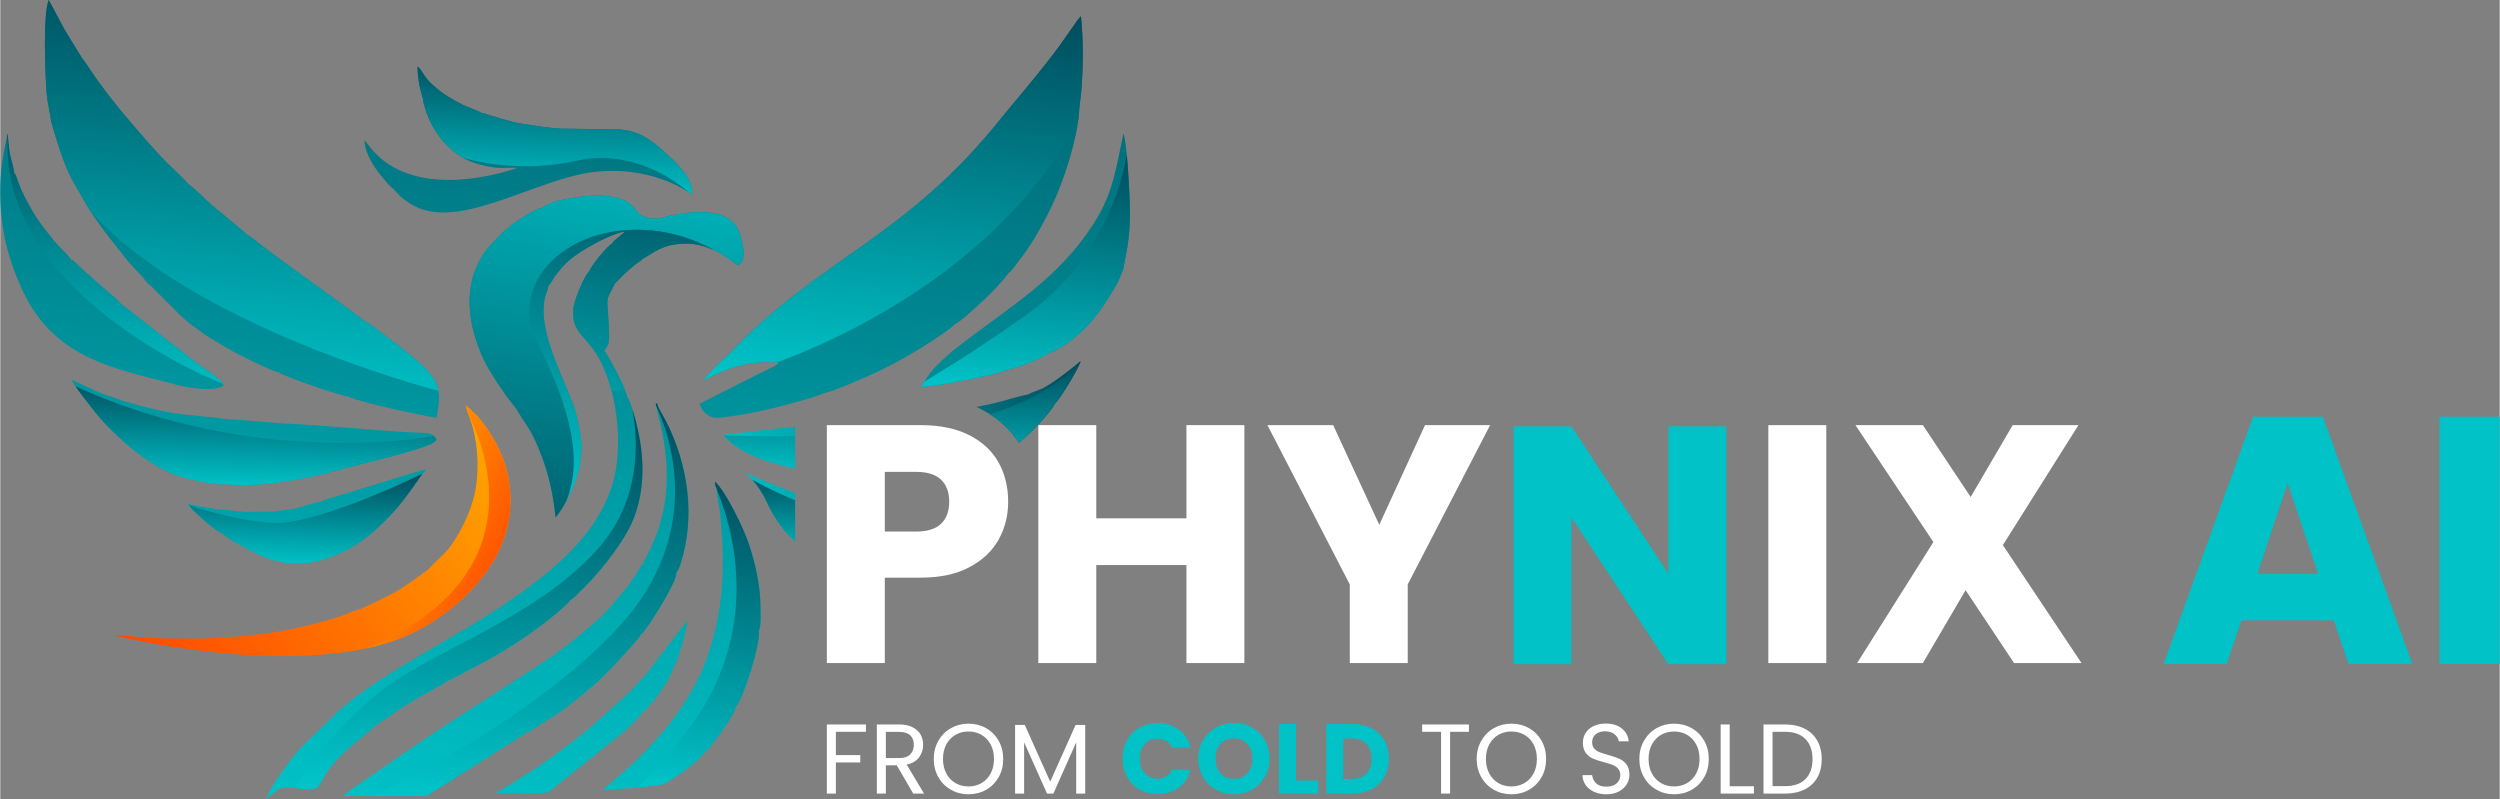 <?xml version="1.0" encoding="UTF-8"?>
<!DOCTYPE svg PUBLIC "-//W3C//DTD SVG 1.1//EN" "http://www.w3.org/Graphics/SVG/1.1/DTD/svg11.dtd">
<!-- Creator: CorelDRAW -->
<svg xmlns="http://www.w3.org/2000/svg" xml:space="preserve" width="6.611in" height="2.113in" version="1.1" style="shape-rendering:geometricPrecision; text-rendering:geometricPrecision; image-rendering:optimizeQuality; fill-rule:evenodd; clip-rule:evenodd"
viewBox="0 0 5142.82 1644.13"
 xmlns:xlink="http://www.w3.org/1999/xlink"
 xmlns:xodm="http://www.corel.com/coreldraw/odm/2003">
 <rect x="0" y="0" width="5142.82" height="1644.13" fill="#808080" stroke="none"/>
 <defs>
  <style type="text/css">
   <![CDATA[
    .fil20 {fill:none}
    .fil16 {fill:#00C2C7;fill-rule:nonzero}
    .fil15 {fill:white;fill-rule:nonzero}
    .fil10 {fill:url(#id1)}
    .fil7 {fill:url(#id2)}
    .fil6 {fill:url(#id3)}
    .fil12 {fill:url(#id4)}
    .fil1 {fill:url(#id5)}
    .fil19 {fill:url(#id6)}
    .fil18 {fill:url(#id7)}
    .fil13 {fill:url(#id8)}
    .fil11 {fill:url(#id9)}
    .fil8 {fill:url(#id10)}
    .fil17 {fill:url(#id11)}
    .fil9 {fill:url(#id12)}
    .fil14 {fill:url(#id13)}
    .fil4 {fill:url(#id14)}
    .fil2 {fill:url(#id15)}
    .fil0 {fill:url(#id16)}
    .fil5 {fill:url(#id17)}
    .fil3 {fill:url(#id18)}
   ]]>
  </style>
    <clipPath id="id0">
     <path d="M2104.14 903.26c9.22,-4 61.79,-60.11 65.95,-72.85 8.18,-5.21 48.11,-70.96 53.29,-87.24 -6,2.71 -2.19,0.9 -6.47,4.51 -17.39,14.67 -53.98,42.62 -72.35,51.33 -9.04,4.28 -22.75,8.46 -30.59,12.78 -20.44,3.75 -48.03,13.02 -70.44,18.22 -11.28,2.61 -23.18,4.99 -35.19,7.16 2.42,1.1 4.83,2.25 7.22,3.45 33.1,16.55 60.82,40.05 80.72,70.86 3.7,-3.22 6.59,-6.12 7.88,-8.22zm-468.74 -24.82c-20.88,1.92 -41.62,3.83 -62.56,6.05 -24.46,2.59 -57.38,8.52 -80.32,9.18l-4.44 1.61c27.65,34.12 84.67,55.76 147.32,68.9l0 -85.73zm0 135.82c-25.71,-8.99 -48.09,-18.01 -74.48,-29.15 -7.91,-3.34 -23.31,-11.02 -30.45,-12.96 17.87,10.34 37.23,40.67 46.04,59.94 16.28,35.59 36.34,62.47 58.89,81.81l0 -99.64z"/>
    </clipPath>
  <linearGradient id="id1" gradientUnits="userSpaceOnUse" x1="1135.49" y1="1442.45" x2="1368.72" y2="241.36">
   <stop offset="0" style="stop-opacity:1; stop-color:#003B4D"/>
   <stop offset="1" style="stop-opacity:1; stop-color:#00C2C7"/>
  </linearGradient>
  <linearGradient id="id2" gradientUnits="userSpaceOnUse" xlink:href="#id1" x1="1532.75" y1="889.71" x2="1365.58" y2="1613.17">
  </linearGradient>
  <linearGradient id="id3" gradientUnits="userSpaceOnUse" xlink:href="#id1" x1="2159.51" y1="230.01" x2="2099.81" y2="803.48">
  </linearGradient>
  <linearGradient id="id4" gradientUnits="userSpaceOnUse" x1="1263.9" y1="1049.43" x2="1423.79" y2="223.51">
   <stop offset="0" style="stop-opacity:1; stop-color:#00C2C7"/>
   <stop offset="1" style="stop-opacity:1; stop-color:#003B4D"/>
  </linearGradient>
  <linearGradient id="id5" gradientUnits="userSpaceOnUse" xlink:href="#id1" x1="290.08" y1="179.06" x2="223.3" y2="795.59">
  </linearGradient>
  <linearGradient id="id6" gradientUnits="userSpaceOnUse" xlink:href="#id1" x1="1775.03" y1="953.7" x2="1767.26" y2="1157.69">
  </linearGradient>
  <linearGradient id="id7" gradientUnits="userSpaceOnUse" xlink:href="#id1" x1="1893.52" y1="698.25" x2="1884.7" y2="988.02">
  </linearGradient>
  <linearGradient id="id8" gradientUnits="userSpaceOnUse" x1="229.47" y1="1353.96" x2="1271.31" y2="488.5">
   <stop offset="0" style="stop-opacity:1; stop-color:orangered"/>
   <stop offset="1" style="stop-opacity:1; stop-color:gold"/>
  </linearGradient>
  <linearGradient id="id9" gradientUnits="userSpaceOnUse" xlink:href="#id1" x1="1174.47" y1="86.51" x2="1160.61" y2="404.84">
  </linearGradient>
  <linearGradient id="id10" gradientUnits="userSpaceOnUse" xlink:href="#id1" x1="1178.31" y1="681.23" x2="1065.88" y2="1647.05">
  </linearGradient>
  <linearGradient id="id11" gradientUnits="userSpaceOnUse" xlink:href="#id4" x1="1475.69" y1="909.19" x2="2336.82" y2="736.07">
  </linearGradient>
  <linearGradient id="id12" gradientUnits="userSpaceOnUse" xlink:href="#id1" x1="1044.5" y1="696.92" x2="948.89" y2="1634.37">
  </linearGradient>
  <linearGradient id="id13" gradientUnits="userSpaceOnUse" xlink:href="#id8" x1="1152.07" y1="1013.75" x2="689.18" y2="790.17">
  </linearGradient>
  <linearGradient id="id14" gradientUnits="userSpaceOnUse" xlink:href="#id1" x1="563.85" y1="755.99" x2="557.53" y2="1002.51">
  </linearGradient>
  <linearGradient id="id15" gradientUnits="userSpaceOnUse" xlink:href="#id1" x1="1913.62" y1="-106.41" x2="1832.93" y2="794.01">
  </linearGradient>
  <linearGradient id="id16" gradientUnits="userSpaceOnUse" xlink:href="#id4" x1="1443.96" y1="1735.37" x2="1677.67" y2="-770">
  </linearGradient>
  <linearGradient id="id17" gradientUnits="userSpaceOnUse" xlink:href="#id1" x1="655.01" y1="939.17" x2="646.95" y2="1163.24">
  </linearGradient>
  <linearGradient id="id18" gradientUnits="userSpaceOnUse" xlink:href="#id1" x1="579.25" y1="-149.93" x2="489.72" y2="815.45">
  </linearGradient>
 </defs>
 <g id="Layer_x0020_1">
  <g id="_2252035862528">
   <path class="fil0" d="M787.29 1075.98c33.69,-32.64 53.36,-61.02 80.55,-100.18 4.45,-4.62 5.26,-3.94 8.12,-10.3 -51.45,14.24 -107.43,32.72 -159.28,48l-40.41 12.3c-5.16,1.45 -9.51,2.25 -13.25,5.79 -4.62,-0.17 -45.39,11.2 -51.09,13.91 -16.89,2.05 -31.55,5.51 -49.4,6.88 -18.43,1.42 -36.99,-0.13 -55.12,0.95l-64.72 -5.86 -56.72 -10.57c8.18,13.38 58.83,58.02 72.28,61.33 5.42,8.3 42.56,26.91 54.62,33.45 48.07,26.05 94.32,36.46 147.66,20.67 52.98,-15.69 88.05,-38.88 126.76,-76.38zm503.09 -258.52c-4.43,-20.94 -36.23,-79.16 -47.84,-96.82 0.24,-0.29 0.67,-1.1 0.78,-0.84l3.64 -4.55c6.43,-9.48 5.64,-17.34 5.75,-29.01l-2.32 -43.19c-0.53,-13.9 -3.61,-22.85 1.68,-34.95 3.32,-7.62 11.51,-20.7 12.45,-25.08 2.99,-1.47 18.81,-19.65 27.93,-26.97 5.25,-4.2 9.39,-8.05 14.34,-12.06 4.27,-3.47 12.43,-7.19 14.88,-11.5 12.05,-4.56 31.15,-25.09 69.37,-29.94 22.48,-2.85 41.77,-1 63,6.35 6.99,2.42 12.11,5.51 18.89,6.96l33.68 21.46c3.94,3.07 6.96,6.05 11.48,8.72 19.92,-10.73 9.02,-48.64 2.44,-67.25 -17.88,-50.55 -85.45,-44.69 -128.55,-37.7 -31.86,5.16 -44.22,16.02 -73.85,1.52 -17.29,-10.82 -13.76,-39 -92.2,-40.24 -26.47,-0.42 -98.44,10.6 -109.84,25.25 -14.7,0.91 -41.78,20.49 -53.12,27.7 -8.96,5.71 -15.68,11.8 -23.4,17.91 -7.42,5.87 -14.36,14.21 -20.82,20.47 -70,67.76 -63.18,162.83 -23.73,246.58 12.51,26.54 46.42,76.57 66.13,99.69 25.24,42.32 30.89,41.16 53.2,99.58 14.9,39.02 23.65,80.43 28.21,125.29 18.28,-20.81 55.9,-92.34 51.23,-131.69 8.17,-11.53 -7.83,-80.06 -12.15,-92.24 -25.57,-72.08 -78.15,-163.09 -60.33,-231.38 2.04,-7.83 5.97,-14.37 6.33,-21.56 5.84,-4.45 9.31,-14.31 13.53,-19.79 16.64,-21.62 26.34,-32.41 51.64,-49.09 19.07,-12.57 67.05,-39.46 92.1,-42.57 -5.37,6.61 -21.61,16.78 -26.49,24.59 -10.02,5.8 -41.73,44.06 -47.17,57.75 -6.06,3.83 -22.67,41.27 -25.95,52.38 -4.13,14.24 -7.19,17.98 -6.1,34.85 -1.3,32.03 20.91,45.23 40.81,72.19 48.81,66.11 64.07,199.28 39.8,277.24 -9.56,30.71 -20.85,52.41 -35.88,76.35 -41.13,65.5 -114.99,122.48 -176.79,164.93 -108.73,74.7 -255.24,143.42 -346.28,221.5l-86.25 83.78c-8.74,11.22 -16.59,19.98 -25.3,32.49 -14.83,21.29 -31.77,42.85 -42.55,69.54 0.89,-1.2 23.85,-19.17 27.1,-20.65 11.69,-5.37 30.16,-2.55 43.82,-0.91 45.28,5.45 31.17,-1.78 58.68,-40.15 13.13,-18.31 31.38,-36.22 48.9,-50.16l54.34 -45.15c10.02,-4.71 25.37,-16.5 34.4,-22.92 11.26,-8 23.49,-15.14 35.3,-22.47 10.3,-6.4 68.67,-37.48 71.26,-41 9.96,-3.23 55.44,-28.74 69.57,-36 44.3,-22.77 88.14,-51.47 127,-81.02 9.77,-7.43 52.73,-41.49 54.34,-47.94 8.61,-4.27 13.67,-11.26 20.38,-17.66 6.36,-6.08 12.27,-12.09 18.94,-19.05 32.26,-33.68 75.27,-89.01 91.99,-131.14 24.32,-61.28 22.78,-129.08 6.45,-194.89 -2.64,-10.62 -13.04,-50.13 -18.83,-55.55zm402.68 -7.92c23.07,-5.33 53.95,-19.19 75.37,-28.26 48.72,-20.64 90.81,-43.21 134.3,-70.45 11.15,-6.99 56.14,-36.1 59.96,-43 11.91,-4.25 49.65,-40.06 60.22,-49.79 14.81,-13.64 39.57,-39.08 52.07,-56.27 5.76,-3.84 20.97,-25.05 26.36,-32.17 25.3,-33.51 47.25,-73.51 65.46,-112.48 20.81,-44.55 49.36,-129.78 52.79,-185.06 0.3,-13.65 3.79,-31.57 4.86,-46.23 3.76,-51.46 4.2,-100.64 -0.78,-152.22 -5.62,4.32 -10.75,13.61 -16.33,21.09 -5.04,6.74 -10.38,14.6 -14.99,21.34 -33.83,49.49 -90.23,115.5 -129.42,162.73 -199.29,252.47 -379.12,292.77 -563.39,489.8 -18.17,16.81 -37.51,34.01 -53.36,54.61 10.6,-4.79 20.55,-10.74 32.67,-16.09 38.13,-16.84 79.94,-25.83 123.28,-20.88 -1.92,5.33 -32.02,18.09 -38.66,21.48l-124.49 63.06c2.32,9.85 10.25,19.05 17.83,23.86 11.25,7.14 21.99,5.37 35.24,3.62 46.05,-6.08 93.98,-16.34 138.13,-28.74 14.6,-4.09 52.47,-13.92 62.88,-19.95zm-975.27 7.15c18.11,9.94 153.28,39.69 179.96,42.82 2.96,-20.38 8.31,-40.84 2.6,-59.69 -4.81,-30.16 -49.78,-63.55 -68.1,-78.47 -13.86,-11.29 -26.61,-20.46 -41.23,-31.45 -10.74,-8.07 -30.96,-25 -43.8,-30.45 -2.28,-4.64 -174.28,-126.71 -207.11,-152.7 -9.37,-7.42 -19.88,-16.29 -30.48,-22.91l-61.86 -51.41c-10.13,-9 -20.1,-16.28 -29.74,-26.37 -4.97,-5.2 -26.54,-25.11 -31.61,-27.23 -3.44,-6.34 -33.25,-33.68 -41.39,-41.73 -13.53,-13.38 -28.13,-29.56 -40.97,-44.04 -42.35,-48.97 -66.08,-75.16 -104.76,-128.76 -10.75,-14.91 -21.48,-32.46 -32.54,-46.91 -11.58,-19.19 -23.21,-37.37 -35.01,-57.25l-32.1 -60.15c-11.98,30.42 -7.53,149.11 -4.35,190.66 1.66,21.66 7.09,40.75 9.57,60.52 13.97,46.86 27.3,93.65 50.48,131.87 12.01,19.8 21.82,39.22 33.73,57.15 27.93,42.02 42.56,57.12 68.85,91.3 9.46,12.31 23.23,25.87 32.87,36.39 4,4.37 6.59,8.31 10.48,12.73 3.88,4.41 7.88,6.78 11.96,11.08l45.5 45.34c15.47,16.03 31.5,30.4 50.76,43.01 9.69,8.02 25.04,17.41 36.99,24.36 14.22,8.28 25.49,15.19 40.02,22.71 13.03,6.75 76.1,38.79 87.05,39.09 4.4,4.15 10.23,5.6 16.19,7.94 6.09,2.4 11.39,4.55 17.75,7 26.23,10.09 86.64,30.77 110.29,35.53zm631.47 18.69c40.03,145.41 28.02,248.64 -54.05,365.56l-42.7 51.42c-4.52,4.76 -6.4,5.36 -11.57,11.5 -8.98,10.68 -49.23,43.36 -61.84,53.71 -19.29,15.84 -61.58,45.11 -82.01,58.32l-169.86 109.08c-37.71,24.41 -74.42,49.5 -111.43,75.08 -17.81,12.31 -36.29,25.46 -54.86,37.6l-55 38.36c-0.91,2.16 -3.85,0.92 1.66,1.98 41.82,0 83.64,-0 125.45,-0.02 10.47,-0 20.94,-0.04 31.42,0.04 15.62,0.11 13.08,-0.66 23.64,-7.22l194.2 -123.13c10.38,-3.99 24.24,-14.18 34.85,-20.87 11.38,-7.19 22.44,-13.71 33.37,-21.12 12.55,-8.5 53.95,-39.86 59.86,-48.04 13.7,-5.47 82.29,-79.95 95.89,-96.72 5.6,-6.9 10.28,-10.07 11.31,-15.79 6.43,-3.62 6.42,-5.87 12.26,-13.54 14.52,-19.08 64.18,-98.63 61.14,-113.61 4.71,-4.74 7.19,-13.17 9.06,-19.07 31.02,-97.58 14.75,-203.55 -30.62,-293.05 -4.4,-8.68 -17.19,-27.83 -18.07,-36.29 -0.58,0.6 -1.82,0.39 -1.89,1.61 -0.06,0.92 -1.07,1.16 -1.1,1.52l0.89 2.66zm124.71 169.02c-0.54,11.2 5.01,34.72 6.47,47.94 12.9,116.97 8.06,225.01 -38.92,332.86 -17.38,39.9 -57.67,99.82 -87.72,131.82 -24.76,26.37 -23.99,27.16 -54.48,56.14l-56.37 49.46c-2.21,2.26 -0.85,0.42 -2.72,3.14 18.7,-0.95 115.11,-8.12 125.13,-13.04 21.91,-10.77 71.81,-46.93 78.44,-59.49 5.35,-2.96 16.08,-16.06 20.45,-21.47 11.16,-13.83 48.15,-63.62 49.67,-78.81 12.83,-9.22 52.54,-133.4 46.69,-155.48 5.44,-8.27 3.47,-36.81 3.5,-46.99 0.13,-43.94 -9.95,-88.51 -22.94,-128.56 -11.67,-35.97 -49.34,-112.13 -70.57,-130.94 0.4,6.21 -0.07,9.14 3.36,13.41zm-411.11 -658.46c-96.01,31.83 -232.8,45.3 -302.14,-43.19 -3.19,-4.07 -7.83,-10.51 -11.38,-14.36 0.64,29.85 24.77,63.1 39.21,78.92 5.52,6.04 7.6,10.55 13.86,15.89 6.53,5.57 9.3,8.3 14.86,14.84 6.46,7.61 22.01,19.24 33.91,25.52 97.78,51.67 254.35,-58.93 378.26,-70.56 59.31,-5.56 119.57,5.55 170.93,33.08 7.04,3.77 13.8,8.32 19.83,11.18 2.36,3.22 -5.17,1.95 3.46,2.8 1.9,-36.77 -39.8,-71.18 -56.25,-86.58 -21.83,-20.43 -51.97,-45.99 -97.05,-47.3l-117.07 -1.5c-28.46,-1.39 -52.04,-6.45 -79.03,-9.96 -12.93,-1.91 -29.9,-6.43 -42.58,-10.09 -13.22,-3.82 -28.92,-9.71 -41.79,-12.55 -7.68,-4.75 -28.2,-11.52 -38.14,-16.44 -17.73,-8.76 -37.1,-19.98 -51.9,-32.25 -22.26,-18.45 -21.76,-20.81 -36.11,-41.38l-5.2 -5.35c0.59,43.2 11.66,60.73 11.8,72.51 13.78,59.98 56.51,114.94 118.29,130.03 11.85,2.9 23.82,5.24 35.77,6.35 8.07,0.76 34.38,-1.6 38.48,0.37zm1247.27 209.62c11.22,-56.44 15.61,-79.71 13.76,-140.3 -0.74,-24.15 -5.57,-123.55 -12.96,-140.32 -15.57,74.16 -21.97,121.43 -56.89,178.15 -75.81,123.18 -182.72,180.66 -290.36,265.75 -3.32,2.62 -5.22,3.67 -8.28,6.64l-18.12 16.54c-15.1,14.36 -19.78,18.75 -31.56,36.23 -5.47,8.11 -7.05,9.38 -10.83,18.31 0.29,0.19 -0.56,2.23 5.13,-1.1 27.04,-1.42 62.79,-8.94 89.8,-14.14 8.48,-1.63 75.48,-14.79 83.26,-21.68 10.81,0.21 47.34,-14.6 58.74,-19.49l49.45 -24.98c3.85,-2.67 1.09,-0.67 3.02,-2.45 19.97,-11.16 44.26,-32.01 59.64,-50.33 4.85,-5.78 4.92,-4.36 7.51,-9.85 11.05,-11.27 22.85,-30.34 32.57,-45.83 5.52,-8.8 10.04,-15.95 14.81,-24.79 2.7,-5 9.63,-24.21 11.31,-26.39zm-927.66 823.7c10.17,-11.85 29.91,-80.79 31.51,-102.89l-90.58 117.86c-4.03,4.37 -7.72,6.84 -11.69,11.35 -8.03,9.13 -13.66,15.34 -22.54,23.71l-72.84 65.84c-42.93,34.23 -86,68.06 -133.35,97.73 -12.37,7.76 -47.29,30.95 -58.85,35.31 -2.64,1.79 -1.14,-2.2 -2.8,3.34 16.73,0.37 98.48,2.94 106.82,-1.88l159.51 -127.54c3.38,-3.06 3.87,-4.4 7.08,-7.68 5.59,-5.69 10.72,-7.17 14.37,-14.43 14.46,-15.21 26.97,-26.96 40.6,-44.65 8.61,-11.16 28.75,-39.71 32.75,-56.06zm-1043.75 -412.71l6.38 4.4c25.76,12.62 99.64,29.53 123.26,24.82 12.2,7.12 86.15,-0.8 104.7,-3.3 16.78,-2.26 32.39,-4.71 48.62,-7.77 15.06,-2.85 33.26,-8.52 47.31,-10.19 59.76,-17.42 117.58,-28.85 176.3,-46.82 8.55,-2.62 66.41,-17.97 48.52,-27.82 -3.73,-10.24 -21.38,-8.77 -32.74,-9.34 -91.53,-4.49 -190.43,-15.28 -280.32,-19.31l-116.11 -9.28 -102.02 -10.93c-18.02,-2.63 -35.68,-6.76 -53.65,-10.83 -18.17,-4.12 -35.16,-10.44 -53.26,-14.04 -17.78,-7.48 -37.35,-12.62 -55.83,-20.42l-53.33 -24.3c4.82,11.19 30.06,42.76 39.25,54.89 26.49,35 59.65,66.73 94.12,94.08 8.11,6.43 47.32,34.07 58.79,36.13zm14.42 -177.51c22.85,8.02 90.23,19.22 106.22,3.84 -0.36,-1.06 -1.2,-3.36 -1.63,-4.06l-3.53 -3.46c-3.38,-6.68 -45.47,-34.92 -52.12,-39.73l-156.08 -122.23c-2.86,-5.43 -41.13,-37.07 -49.01,-44.14l-37.31 -33.71c-4.71,-4.83 -8.24,-8.7 -14.22,-11.51 -2.34,-5.47 -24.06,-24.92 -34.04,-37.56 -11,-13.93 -21.84,-26.17 -32.39,-41.82 -9.76,-14.47 -18.81,-29.56 -27.52,-46.65 -3.67,-7.21 -8.33,-17.21 -11.37,-24.91 -1.84,-4.66 -3.2,-8.43 -5,-13.12 -0.94,-2.45 -1.74,-5.31 -2.54,-7.3 -2.35,-5.85 -0.68,-3.39 -4.15,-6.63 0.28,-8.36 -6.6,-27.57 -8.6,-38.77 -2.71,-15.18 -3.22,-27.73 -4.9,-43.12 -0.33,6.64 -12.39,50.81 -14.36,94.62 -3.85,85.59 10.48,155.53 46.56,231.56 64.03,134.94 182.6,157.11 305.97,188.71z"/>
   <path class="fil1" d="M16.34 334.26c29.05,285.61 417.63,447.53 441.63,455.02 -0.09,-0.19 -0.17,-0.35 -0.24,-0.46l-3.53 -3.46c-3.38,-6.68 -45.47,-34.92 -52.11,-39.73l-156.08 -122.23c-2.86,-5.42 -41.13,-37.07 -49.01,-44.14l-37.31 -33.71c-4.71,-4.83 -8.24,-8.7 -14.22,-11.52 -2.34,-5.46 -24.06,-24.92 -34.04,-37.56 -11,-13.93 -21.84,-26.17 -32.39,-41.82 -9.75,-14.47 -18.81,-29.56 -27.52,-46.65 -3.67,-7.21 -8.33,-17.21 -11.37,-24.91 -1.84,-4.66 -3.2,-8.43 -5,-13.13 -0.94,-2.45 -1.74,-5.31 -2.54,-7.3 -2.35,-5.85 -0.68,-3.39 -4.15,-6.63 0.28,-8.35 -6.6,-27.57 -8.6,-38.77 -2.71,-15.18 -3.21,-27.73 -4.9,-43.13 -0.06,1.12 -0.44,3.32 -1.07,6.4 1.01,23.51 2.23,51.58 2.44,53.71z"/>
   <path class="fil2" d="M1596.83 745.67c68.74,-24.13 451.12,-170.7 621.51,-500.18 0.55,-4.64 0.97,-9.12 1.24,-13.43 0.3,-13.65 3.79,-31.57 4.86,-46.23 3.76,-51.46 4.2,-100.64 -0.78,-152.22 -5.63,4.32 -10.75,13.61 -16.33,21.09 -5.04,6.74 -10.38,14.6 -14.99,21.34 -33.83,49.49 -90.23,115.5 -129.42,162.73 -199.29,252.46 -379.12,292.77 -563.38,489.8 -18.18,16.82 -37.52,34.01 -53.36,54.62 10.6,-4.8 20.55,-10.74 32.67,-16.1 36.58,-16.16 76.53,-25.09 117.98,-21.42z"/>
   <path class="fil3" d="M540.11 506.76c-9.37,-7.42 -19.88,-16.29 -30.48,-22.91l-61.86 -51.41c-10.13,-8.99 -20.1,-16.28 -29.75,-26.37 -4.97,-5.2 -26.54,-25.11 -31.61,-27.23 -3.44,-6.34 -33.25,-33.68 -41.39,-41.73 -13.53,-13.38 -28.13,-29.56 -40.97,-44.04 -42.35,-48.97 -66.08,-75.16 -104.76,-128.76 -10.75,-14.9 -21.48,-32.46 -32.54,-46.9 -11.58,-19.19 -23.21,-37.37 -35.01,-57.25l-32.1 -60.15c-11.98,30.42 -7.53,149.11 -4.35,190.66 1.66,21.66 7.09,40.75 9.57,60.52 13.97,46.86 27.3,93.65 50.48,131.87 10.84,17.87 19.88,35.43 30.3,51.87 209.71,234.92 690.11,362.5 715.79,369.19 -0.31,-1.44 -0.68,-2.87 -1.11,-4.29 -4.81,-30.16 -49.78,-63.55 -68.09,-78.47 -13.86,-11.29 -26.61,-20.45 -41.23,-31.45 -10.74,-8.07 -30.96,-25 -43.8,-30.45 -2.28,-4.64 -174.29,-126.71 -207.12,-152.7z"/>
   <path class="fil4" d="M892.35 897.21c-24.02,4.32 -371.32,65.05 -737.61,-102.26 9.65,14.01 24.49,32.7 31.07,41.39 26.49,35 59.65,66.73 94.12,94.08 8.11,6.43 47.32,34.08 58.79,36.14l6.39 4.39c25.76,12.62 99.63,29.53 123.26,24.82 12.2,7.12 86.15,-0.8 104.7,-3.3 16.78,-2.26 32.39,-4.71 48.62,-7.77 15.06,-2.84 33.25,-8.52 47.31,-10.18 59.76,-17.42 117.58,-28.85 176.3,-46.82 8.55,-2.62 66.4,-17.97 48.52,-27.82 -0.36,-1 -0.86,-1.88 -1.46,-2.67z"/>
   <path class="fil5" d="M869.1 974.53c-55.09,26.49 -229.79,106.87 -311,101.55 -59.88,-3.93 -127.32,-22.68 -170.24,-36.49 12.16,15.84 57.75,55.53 70.4,58.64 5.42,8.3 42.56,26.91 54.63,33.45 48.07,26.05 94.31,36.46 147.65,20.67 52.99,-15.69 88.06,-38.88 126.76,-76.38 33.7,-32.64 53.36,-61.02 80.55,-100.18 0.45,-0.47 0.87,-0.89 1.26,-1.26z"/>
   <path class="fil6" d="M2109.96 648.64c-116.62,82.45 -175.81,116.31 -209.36,137.04 -1.98,2.96 -3.46,5.56 -5.72,10.89 0.29,0.19 -0.56,2.23 5.13,-1.1 27.03,-1.42 62.79,-8.94 89.8,-14.14 8.48,-1.63 75.48,-14.79 83.25,-21.68 10.81,0.21 47.34,-14.61 58.74,-19.49l49.45 -24.98c3.85,-2.67 1.08,-0.68 3.02,-2.45 19.97,-11.16 44.26,-32.01 59.64,-50.33 4.85,-5.78 4.91,-4.36 7.51,-9.84 11.05,-11.27 22.85,-30.34 32.58,-45.83 5.52,-8.8 10.04,-15.95 14.81,-24.79 2.7,-5 9.63,-24.21 11.31,-26.39 11.22,-56.44 15.61,-79.71 13.76,-140.3 -0.47,-15.34 -2.59,-61.03 -5.97,-96.63 -10.11,59.43 -51.08,219.1 -207.95,330z"/>
   <path class="fil7" d="M1513.92 1452.97c12.83,-9.22 52.54,-133.4 46.69,-155.47 5.44,-8.28 3.47,-36.81 3.5,-46.99 0.13,-43.94 -9.95,-88.51 -22.94,-128.56 -11.67,-35.97 -49.34,-112.13 -70.57,-130.94 0.4,6.21 -0.07,9.14 3.36,13.41 -0.03,0.68 -0.04,1.4 -0.03,2.16 29.66,70.5 94.86,276.41 -47.04,478.88 -39.41,56.23 -79.04,100.34 -116.79,134.92 26.19,-2.45 50.49,-5.29 55.26,-7.64 21.91,-10.77 71.81,-46.93 78.44,-59.49 5.35,-2.96 16.08,-16.06 20.44,-21.47 11.15,-13.82 48.15,-63.61 49.67,-78.8z"/>
   <path class="fil8" d="M1210.39 1417.65c13.7,-5.47 82.29,-79.95 95.9,-96.72 5.59,-6.9 10.28,-10.07 11.3,-15.79 6.43,-3.62 6.42,-5.87 12.26,-13.54 14.52,-19.08 64.18,-98.63 61.14,-113.61 4.71,-4.74 7.19,-13.17 9.06,-19.07 31.01,-97.58 14.75,-203.55 -30.62,-293.05 -4.4,-8.68 -17.19,-27.83 -18.07,-36.29 -0.58,0.59 -1.82,0.38 -1.9,1.61 -0.05,0.74 -0.71,1.04 -0.98,1.32 29.64,62.64 102.9,265.91 -78.47,460.24 -144.45,154.77 -368.13,279.05 -502.47,345.23 21.83,-0 43.67,-0.01 65.51,-0.02 10.47,-0.01 20.94,-0.05 31.42,0.03 15.61,0.12 13.08,-0.65 23.64,-7.21l194.2 -123.13c10.38,-3.99 24.24,-14.17 34.85,-20.86 11.38,-7.19 22.44,-13.71 33.37,-21.12 12.55,-8.5 53.95,-39.86 59.86,-48.04z"/>
   <path class="fil9" d="M1117.11 1283.69c9.77,-7.43 52.73,-41.49 54.34,-47.94 8.61,-4.26 13.67,-11.26 20.38,-17.66 6.37,-6.07 12.28,-12.09 18.94,-19.04 32.26,-33.68 75.27,-89.01 91.99,-131.14 24.32,-61.28 22.78,-129.08 6.45,-194.89 -1.37,-5.51 -4.83,-18.81 -8.65,-31.08 12.62,66.55 18.58,189.73 -74.5,291.37 -134.83,147.25 -350.24,208.13 -456.94,299.73 -104.13,89.4 -161.28,183.59 -163.97,188.06 4.38,0.44 8.63,1 12.5,1.47 45.28,5.45 31.17,-1.78 58.69,-40.15 13.13,-18.31 31.38,-36.21 48.9,-50.16l54.34 -45.15c10.02,-4.72 25.37,-16.5 34.4,-22.92 11.26,-8 23.49,-15.14 35.3,-22.48 10.3,-6.4 68.67,-37.48 71.26,-41 9.96,-3.23 55.44,-28.74 69.57,-36 44.3,-22.77 88.14,-51.46 127,-81.02z"/>
   <path class="fil10" d="M1283.52 473.92c80.79,-6.7 144.95,18.21 185.06,40.74 1.39,0.47 2.82,0.87 4.34,1.2l33.68 21.46c3.95,3.07 6.96,6.06 11.48,8.72 19.92,-10.73 9.02,-48.64 2.44,-67.25 -17.87,-50.56 -85.45,-44.69 -128.55,-37.7 -31.86,5.16 -44.22,16.02 -73.84,1.52 -17.29,-10.82 -13.76,-39.01 -92.21,-40.24 -26.47,-0.42 -98.44,10.6 -109.84,25.25 -14.69,0.91 -41.77,20.48 -53.12,27.71 -8.96,5.71 -15.68,11.8 -23.4,17.9 -7.43,5.87 -14.36,14.21 -20.83,20.47 -70,67.76 -63.18,162.83 -23.72,246.58 12.5,26.54 46.42,76.57 66.13,99.69 25.24,42.32 30.89,41.16 53.2,99.58 14.9,39.01 23.65,80.42 28.21,125.29 6.08,-6.93 14.31,-19.47 22.4,-34.57 43.27,-103 -14.31,-233.58 -60.84,-327.6 -53.03,-107.17 38.22,-217.06 179.4,-228.76z"/>
   <path class="fil11" d="M1184.83 330.9c118.61,-26.49 209.81,45.57 230.7,63.95 1.59,0.89 3.15,1.71 4.65,2.42 2.36,3.22 -5.17,1.95 3.47,2.8 1.9,-36.77 -39.8,-71.18 -56.25,-86.58 -21.83,-20.44 -51.97,-45.99 -97.05,-47.3l-117.07 -1.5c-28.46,-1.38 -52.04,-6.45 -79.03,-9.96 -12.93,-1.91 -29.91,-6.43 -42.58,-10.09 -13.22,-3.82 -28.92,-9.71 -41.79,-12.55 -7.68,-4.75 -28.2,-11.52 -38.14,-16.44 -17.73,-8.76 -37.1,-19.98 -51.9,-32.25 -22.26,-18.46 -21.76,-20.81 -36.11,-41.38l-5.2 -5.36c0.59,43.21 11.66,60.73 11.8,72.51 10.92,47.55 40.05,91.95 82.43,115.82 33.99,9.62 125.35,29.73 232.08,5.89z"/>
   <path class="fil12" d="M1264.52 583.02c2.99,-1.47 18.81,-19.65 27.93,-26.96 5.24,-4.2 9.39,-8.05 14.34,-12.07 4.27,-3.47 12.43,-7.19 14.88,-11.5 12.05,-4.56 31.15,-25.09 69.37,-29.94 22.48,-2.85 41.77,-1 63,6.35 5.43,1.88 9.72,4.16 14.55,5.76 -40.11,-22.53 -104.27,-47.44 -185.06,-40.74 -141.18,11.69 -232.44,121.59 -179.4,228.76 46.53,94.02 104.1,224.6 60.84,327.6 16.23,-30.29 31.93,-70.86 28.81,-97.12 8.17,-11.53 -7.82,-80.06 -12.14,-92.24 -25.57,-72.08 -78.15,-163.09 -60.33,-231.37 2.04,-7.83 5.97,-14.37 6.33,-21.56 5.84,-4.45 9.32,-14.3 13.53,-19.79 16.64,-21.62 26.34,-32.41 51.64,-49.09 19.07,-12.57 67.05,-39.46 92.1,-42.57 -5.37,6.61 -21.61,16.78 -26.49,24.6 -10.02,5.8 -41.73,44.06 -47.17,57.75 -6.06,3.83 -22.67,41.27 -25.95,52.38 -4.13,14.24 -7.19,17.98 -6.1,34.85 -1.31,32.03 20.91,45.24 40.81,72.19 16.55,22.42 29.24,52.54 37.84,85.61l27.75 -0.93c-10.45,-26.11 -33.54,-67.85 -43.06,-82.33 0.24,-0.3 0.67,-1.1 0.78,-0.84l3.64 -4.55c6.43,-9.48 5.64,-17.34 5.75,-29.01l-2.32 -43.19c-0.53,-13.9 -3.6,-22.85 1.68,-34.95 3.32,-7.61 11.51,-20.69 12.45,-25.08z"/>
   <path class="fil13" d="M740.32 1253.3c-16.59,4.8 -34.85,13.11 -52.57,18.61 -18.82,5.85 -37.3,10.71 -57.14,15.53 -104.3,25.33 -223.07,30.07 -330.71,24.63 -20.48,-1.04 -49,-5.49 -67.53,-4.84 177.12,41.28 465.3,74.57 624.91,-9.26 73.17,-38.43 145.93,-103.31 176.62,-183.55 27.97,-73.13 18.25,-151.3 -22.52,-217.31 -8.84,-14.31 -28.96,-43.81 -40.82,-50.46 -2.38,-5.3 -9.45,-8.27 -12.95,-12.94 1.37,9.63 10.15,30.04 13.64,42.59 13.28,47.76 14.92,106.46 1.27,153.85 -9.68,33.58 -35.78,87.23 -61.71,111.6 -9.87,9.28 -21.83,20.26 -29.36,29.45 -0.16,0.06 -50.1,36.89 -65.82,45.37 -24.8,13.38 -47.21,24.29 -75.31,36.73z"/>
   <path class="fil14" d="M1033.9 1114.43c27.97,-73.13 18.25,-151.3 -22.52,-217.31 -8.84,-14.31 -28.96,-43.81 -40.82,-50.46 -2.38,-5.3 -9.45,-8.27 -12.95,-12.94 0.7,4.92 3.34,12.66 6.21,20.73 34.26,67.64 140.43,332.72 -209.66,479.36 37.91,-8.22 72.83,-19.91 103.12,-35.82 73.17,-38.43 145.93,-103.31 176.62,-183.55z"/>
   <g>
    <path class="fil15" d="M2559.86 874.75l0 489.54 -119.25 0 0 -201.54 -185.5 0 0 201.54 -119.24 0 0 -489.54 119.24 0 0 191.77 185.5 0 0 -191.77 119.25 0zm505.57 0l-169.46 327.75 0 161.78 -119.24 0 0 -161.78 -169.45 -327.75 135.28 0 94.83 205.02 94.14 -205.02 133.89 0zm691.76 0l0 489.54 -119.24 0 0 -489.54 119.24 0zm386.33 489.54l-99.72 -149.93 -87.86 149.93 -135.29 0 156.9 -248.95 -160.39 -240.59 138.77 0 98.33 147.84 86.47 -147.84 135.29 0 -155.51 246.86 161.78 242.68 -138.77 0z"/>
    <g>
     <polygon class="fil15" points="1781.13,1490.67 1781.13,1505.77 1719.3,1505.77 1719.3,1553.72 1769.5,1553.72 1769.5,1568.82 1719.3,1568.82 1719.3,1632.9 1700.73,1632.9 1700.73,1490.67 "/>
     <path id="_1" class="fil15" d="M1878.47 1632.9l-33.87 -58.16 -22.45 0 0 58.16 -18.57 0 0 -142.24 45.92 0c10.75,0 19.83,1.83 27.24,5.51 7.42,3.67 12.96,8.64 16.63,14.89 3.68,6.26 5.51,13.4 5.51,21.43 0,9.79 -2.82,18.43 -8.47,25.91 -5.64,7.48 -14.11,12.45 -25.41,14.9l35.71 59.59 -22.25 0zm-56.32 -73.06l27.34 0c10.07,0 17.62,-2.48 22.65,-7.45 5.03,-4.96 7.55,-11.6 7.55,-19.9 0,-8.43 -2.48,-14.97 -7.45,-19.59 -4.96,-4.62 -12.55,-6.94 -22.75,-6.94l-27.34 0 0 53.87z"/>
     <path id="_2" class="fil15" d="M1992.14 1634.33c-13.19,0 -25.24,-3.09 -36.12,-9.28 -10.89,-6.19 -19.49,-14.83 -25.82,-25.92 -6.32,-11.09 -9.49,-23.57 -9.49,-37.45 0,-13.87 3.16,-26.36 9.49,-37.45 6.33,-11.09 14.93,-19.73 25.82,-25.92 10.88,-6.19 22.93,-9.28 36.12,-9.28 13.33,0 25.44,3.09 36.32,9.28 10.89,6.19 19.45,14.8 25.71,25.82 6.26,11.02 9.39,23.53 9.39,37.55 0,14.02 -3.13,26.53 -9.39,37.55 -6.26,11.02 -14.83,19.63 -25.71,25.82 -10.88,6.19 -22.99,9.28 -36.32,9.28zm0 -16.12c9.93,0 18.88,-2.31 26.84,-6.94 7.96,-4.62 14.22,-11.22 18.78,-19.79 4.56,-8.57 6.84,-18.5 6.84,-29.8 0,-11.43 -2.28,-21.39 -6.84,-29.9 -4.56,-8.5 -10.78,-15.07 -18.67,-19.69 -7.89,-4.63 -16.87,-6.94 -26.94,-6.94 -10.07,0 -19.05,2.31 -26.94,6.94 -7.89,4.62 -14.11,11.19 -18.67,19.69 -4.56,8.51 -6.84,18.47 -6.84,29.9 0,11.29 2.28,21.23 6.84,29.8 4.56,8.57 10.81,15.17 18.77,19.79 7.96,4.63 16.91,6.94 26.84,6.94z"/>
     <polygon id="_3" class="fil15" points="2232.33,1491.69 2232.33,1632.9 2213.76,1632.9 2213.76,1527.6 2166.83,1632.9 2153.77,1632.9 2106.63,1527.4 2106.63,1632.9 2088.05,1632.9 2088.05,1491.69 2108.05,1491.69 2160.3,1608.42 2212.54,1491.69 "/>
     <path class="fil16" d="M2309.29 1561.07c0,-14.15 3.06,-26.77 9.18,-37.86 6.12,-11.09 14.66,-19.73 25.61,-25.92 10.95,-6.19 23.37,-9.29 37.24,-9.29 17,0 31.56,4.49 43.67,13.47 12.11,8.98 20.21,21.22 24.29,36.73l-38.36 0c-2.86,-5.98 -6.9,-10.54 -12.14,-13.67 -5.24,-3.13 -11.19,-4.69 -17.86,-4.69 -10.75,0 -19.45,3.74 -26.12,11.22 -6.67,7.48 -10,17.48 -10,30 0,12.51 3.33,22.51 10,30 6.67,7.48 15.37,11.23 26.12,11.23 6.66,0 12.62,-1.57 17.86,-4.7 5.24,-3.13 9.28,-7.69 12.14,-13.67l38.36 0c-4.08,15.51 -12.17,27.72 -24.29,36.63 -12.11,8.91 -26.66,13.37 -43.67,13.37 -13.88,0 -26.29,-3.09 -37.24,-9.28 -10.95,-6.19 -19.49,-14.8 -25.61,-25.82 -6.12,-11.02 -9.18,-23.61 -9.18,-37.75z"/>
     <path id="_1_40" class="fil16" d="M2538.46 1634.33c-13.47,0 -25.82,-3.13 -37.04,-9.39 -11.23,-6.26 -20.13,-15 -26.74,-26.22 -6.6,-11.23 -9.9,-23.84 -9.9,-37.86 0,-14.01 3.3,-26.6 9.9,-37.75 6.6,-11.16 15.51,-19.87 26.74,-26.12 11.22,-6.26 23.57,-9.39 37.04,-9.39 13.47,0 25.81,3.13 37.04,9.39 11.23,6.26 20.07,14.96 26.53,26.12 6.46,11.15 9.69,23.74 9.69,37.75 0,14.01 -3.26,26.63 -9.8,37.86 -6.53,11.22 -15.37,19.96 -26.53,26.22 -11.16,6.26 -23.47,9.39 -36.94,9.39zm0 -31.83c11.43,0 20.58,-3.81 27.45,-11.43 6.87,-7.62 10.31,-17.68 10.31,-30.2 0,-12.65 -3.43,-22.75 -10.31,-30.3 -6.87,-7.55 -16.02,-11.33 -27.45,-11.33 -11.57,0 -20.78,3.74 -27.65,11.22 -6.87,7.48 -10.31,17.62 -10.31,30.41 0,12.65 3.43,22.75 10.31,30.3 6.87,7.55 16.09,11.33 27.65,11.33z"/>
     <polygon id="_2_41" class="fil16" points="2666,1605.97 2711.71,1605.97 2711.71,1632.9 2631.11,1632.9 2631.11,1489.64 2666,1489.64 "/>
     <path id="_3_42" class="fil16" d="M2782.12 1489.64c15.1,0 28.3,3 39.59,8.98 11.29,5.99 20.03,14.39 26.22,25.2 6.19,10.81 9.29,23.3 9.29,37.45 0,14.01 -3.1,26.46 -9.29,37.34 -6.19,10.89 -14.96,19.32 -26.32,25.3 -11.36,5.99 -24.52,8.98 -39.49,8.98l-53.67 0 0 -143.26 53.67 0zm-2.24 113.06c13.19,0 23.47,-3.6 30.81,-10.81 7.35,-7.21 11.02,-17.42 11.02,-30.61 0,-13.19 -3.67,-23.47 -11.02,-30.81 -7.34,-7.34 -17.62,-11.02 -30.81,-11.02l-16.53 0 0 83.26 16.53 0z"/>
     <polygon class="fil15" points="3021.92,1490.67 3021.92,1505.77 2983.15,1505.77 2983.15,1632.9 2964.58,1632.9 2964.58,1505.77 2925.6,1505.77 2925.6,1490.67 "/>
     <path id="_1_43" class="fil15" d="M3109.26 1634.33c-13.19,0 -25.24,-3.09 -36.12,-9.28 -10.89,-6.19 -19.49,-14.83 -25.82,-25.92 -6.32,-11.09 -9.49,-23.57 -9.49,-37.45 0,-13.87 3.16,-26.36 9.49,-37.45 6.33,-11.09 14.93,-19.73 25.82,-25.92 10.88,-6.19 22.93,-9.28 36.12,-9.28 13.33,0 25.44,3.09 36.32,9.28 10.89,6.19 19.45,14.8 25.71,25.82 6.26,11.02 9.39,23.53 9.39,37.55 0,14.02 -3.13,26.53 -9.39,37.55 -6.26,11.02 -14.83,19.63 -25.71,25.82 -10.88,6.19 -22.99,9.28 -36.32,9.28zm0 -16.12c9.93,0 18.88,-2.31 26.84,-6.94 7.96,-4.62 14.22,-11.22 18.78,-19.79 4.56,-8.57 6.84,-18.5 6.84,-29.8 0,-11.43 -2.28,-21.39 -6.84,-29.9 -4.56,-8.5 -10.78,-15.07 -18.67,-19.69 -7.89,-4.63 -16.87,-6.94 -26.94,-6.94 -10.07,0 -19.05,2.31 -26.94,6.94 -7.89,4.62 -14.11,11.19 -18.67,19.69 -4.56,8.51 -6.84,18.47 -6.84,29.9 0,11.29 2.28,21.23 6.84,29.8 4.56,8.57 10.81,15.17 18.77,19.79 7.96,4.63 16.91,6.94 26.84,6.94z"/>
     <path class="fil15" d="M3304.77 1634.33c-9.38,0 -17.79,-1.67 -25.2,-5 -7.42,-3.33 -13.23,-7.96 -17.45,-13.88 -4.22,-5.92 -6.4,-12.75 -6.53,-20.51l19.79 0c0.68,6.67 3.43,12.28 8.26,16.84 4.83,4.56 11.87,6.84 21.12,6.84 8.85,0 15.82,-2.21 20.92,-6.63 5.1,-4.42 7.65,-10.1 7.65,-17.04 0,-5.44 -1.5,-9.86 -4.49,-13.27 -3,-3.4 -6.74,-5.98 -11.23,-7.76 -4.49,-1.77 -10.54,-3.67 -18.16,-5.71 -9.39,-2.45 -16.9,-4.9 -22.55,-7.35 -5.65,-2.45 -10.48,-6.29 -14.49,-11.53 -4.01,-5.24 -6.02,-12.28 -6.02,-21.12 0,-7.76 1.97,-14.62 5.92,-20.61 3.94,-5.99 9.49,-10.61 16.63,-13.88 7.14,-3.26 15.34,-4.9 24.59,-4.9 13.33,0 24.25,3.33 32.75,10 8.5,6.66 13.3,15.51 14.39,26.53l-20.41 0c-0.68,-5.44 -3.54,-10.24 -8.57,-14.39 -5.04,-4.15 -11.7,-6.22 -20,-6.22 -7.76,0 -14.08,2.01 -18.98,6.02 -4.9,4.01 -7.35,9.62 -7.35,16.83 0,5.17 1.46,9.39 4.39,12.65 2.92,3.26 6.53,5.75 10.82,7.45 4.28,1.7 10.3,3.64 18.06,5.82 9.39,2.59 16.94,5.14 22.65,7.65 5.72,2.52 10.61,6.4 14.7,11.63 4.08,5.24 6.12,12.35 6.12,21.32 0,6.94 -1.83,13.47 -5.51,19.59 -3.67,6.12 -9.11,11.09 -16.32,14.9 -7.21,3.81 -15.71,5.71 -25.51,5.71z"/>
     <path id="_1_44" class="fil15" d="M3443.95 1634.33c-13.19,0 -25.24,-3.09 -36.12,-9.28 -10.89,-6.19 -19.49,-14.83 -25.82,-25.92 -6.32,-11.09 -9.49,-23.57 -9.49,-37.45 0,-13.87 3.16,-26.36 9.49,-37.45 6.33,-11.09 14.93,-19.73 25.82,-25.92 10.88,-6.19 22.93,-9.28 36.12,-9.28 13.33,0 25.44,3.09 36.32,9.28 10.89,6.19 19.45,14.8 25.71,25.82 6.26,11.02 9.39,23.53 9.39,37.55 0,14.02 -3.13,26.53 -9.39,37.55 -6.26,11.02 -14.83,19.63 -25.71,25.82 -10.88,6.19 -22.99,9.28 -36.32,9.28zm0 -16.12c9.93,0 18.88,-2.31 26.84,-6.94 7.96,-4.62 14.22,-11.22 18.78,-19.79 4.56,-8.57 6.84,-18.5 6.84,-29.8 0,-11.43 -2.28,-21.39 -6.84,-29.9 -4.56,-8.5 -10.78,-15.07 -18.67,-19.69 -7.89,-4.63 -16.87,-6.94 -26.94,-6.94 -10.07,0 -19.05,2.31 -26.94,6.94 -7.89,4.62 -14.11,11.19 -18.67,19.69 -4.56,8.51 -6.84,18.47 -6.84,29.9 0,11.29 2.28,21.23 6.84,29.8 4.56,8.57 10.81,15.17 18.77,19.79 7.96,4.63 16.91,6.94 26.84,6.94z"/>
     <polygon id="_2_45" class="fil15" points="3558.43,1617.8 3608.22,1617.8 3608.22,1632.9 3539.86,1632.9 3539.86,1490.67 3558.43,1490.67 "/>
     <path id="_3_46" class="fil15" d="M3672.31 1490.67c15.51,0 28.94,2.89 40.3,8.67 11.36,5.78 20.07,14.05 26.12,24.8 6.05,10.75 9.08,23.4 9.08,37.96 0,14.56 -3.03,27.17 -9.08,37.85 -6.06,10.68 -14.76,18.84 -26.12,24.49 -11.36,5.64 -24.79,8.47 -40.3,8.47l-44.29 0 0 -142.24 44.29 0zm0 126.93c18.37,0 32.38,-4.86 42.04,-14.59 9.66,-9.73 14.49,-23.37 14.49,-40.92 0,-17.69 -4.86,-31.49 -14.59,-41.43 -9.73,-9.93 -23.71,-14.9 -41.94,-14.9l-25.71 0 0 111.83 25.71 0z"/>
    </g>
   </g>
   <path class="fil15" d="M2073.81 1032.35c0,28.36 -6.51,54.27 -19.53,77.76 -13.02,23.47 -33,42.42 -59.97,56.83 -26.96,14.41 -60.44,21.61 -100.42,21.61l-73.92 0 0 175.73 -119.24 0 0 -489.54 193.16 0c39.05,0 72.06,6.75 99.02,20.23 26.96,13.48 47.19,32.08 60.67,55.79 13.48,23.71 20.22,50.91 20.22,81.59zm-188.97 61.37c22.78,0 39.74,-5.35 50.9,-16.04 11.16,-10.7 16.74,-25.8 16.74,-45.33 0,-19.52 -5.58,-34.64 -16.74,-45.33 -11.16,-10.7 -28.12,-16.04 -50.9,-16.04l-64.86 0 0 122.73 64.86 0z"/>
   <path class="fil16" d="M4801.4 1276.43l-189.92 0 -30.44 89.88 -129.75 0 184.11 -508.86 143.53 0 184.11 508.86 -131.2 0 -30.44 -89.88zm-31.89 -95.68l-63.06 -186.29 -62.34 186.29 125.4 0z"/>
   <polygon id="_1_47" class="fil16" points="5142.82,857.45 5142.82,1366.31 5018.86,1366.31 5018.86,857.45 "/>
   <path class="fil17" d="M2104.14 903.26c9.22,-4 61.79,-60.11 65.95,-72.85 8.18,-5.21 48.11,-70.96 53.29,-87.24 -6,2.71 -2.19,0.9 -6.47,4.51 -17.39,14.67 -53.98,42.62 -72.35,51.33 -9.04,4.28 -22.75,8.46 -30.59,12.78 -20.44,3.75 -48.03,13.02 -70.44,18.22 -11.28,2.61 -23.18,4.99 -35.19,7.16 2.42,1.1 4.83,2.25 7.22,3.45 33.1,16.55 60.82,40.05 80.72,70.86 3.7,-3.22 6.59,-6.12 7.88,-8.22zm-468.74 -24.82c-20.88,1.92 -41.62,3.83 -62.56,6.05 -24.46,2.59 -57.38,8.52 -80.32,9.18l-4.44 1.61c27.65,34.12 84.67,55.76 147.32,68.9l0 -85.73zm0 135.82c-25.71,-8.99 -48.09,-18.01 -74.48,-29.15 -7.91,-3.34 -23.31,-11.02 -30.45,-12.96 17.87,10.34 37.23,40.67 46.04,59.94 16.28,35.59 36.34,62.47 58.89,81.81l0 -99.64z"/>
   <g style="clip-path:url(#id0)">
    <g>
     <path id="_1_48" class="fil18" d="M2043.71 849.47c-182.36,56.93 -471.27,49.66 -555.68,46.09l-0.9 0.32c48.61,59.98 187.97,81.43 289.14,85.8 31.63,2.38 107.96,3.2 137.35,-2.04 17.1,-1.69 79.11,-6.82 95.81,-17.12 2.27,-1.4 1.75,-1.09 3.17,-2.53 10.21,-0.09 39.86,-17.69 48.71,-23.03 6.86,-4.14 36.76,-24.78 41.87,-33.1 9.21,-4 61.78,-60.11 65.95,-72.85 8.14,-5.18 47.74,-70.35 53.21,-87.01 -32.95,36.93 -87.73,77.08 -178.64,105.46z"/>
     <path class="fil19" d="M1958.6 1039.43c-131.9,90.58 -347.32,-16.51 -413.6,-53.56 12.64,13.73 24.28,33.08 30.56,46.82 78.38,171.42 244.64,141.15 353.05,37.32 4.21,-4.03 20.8,-20.15 30,-30.58z"/>
    </g>
   </g>
   <path class="fil20" d="M2104.14 903.26c9.22,-4 61.79,-60.11 65.95,-72.85 8.18,-5.21 48.11,-70.96 53.29,-87.24 -6,2.71 -2.19,0.9 -6.47,4.51 -17.39,14.67 -53.98,42.62 -72.35,51.33 -9.04,4.28 -22.75,8.46 -30.59,12.78 -20.44,3.75 -48.03,13.02 -70.44,18.22 -11.28,2.61 -23.18,4.99 -35.19,7.16 2.42,1.1 4.83,2.25 7.22,3.45 33.1,16.55 60.82,40.05 80.72,70.86 3.7,-3.22 6.59,-6.12 7.88,-8.22zm-468.74 -24.82c-20.88,1.92 -41.62,3.83 -62.56,6.05 -24.46,2.59 -57.38,8.52 -80.32,9.18l-4.44 1.61c27.65,34.12 84.67,55.76 147.32,68.9l0 -85.73zm0 135.82c-25.71,-8.99 -48.09,-18.01 -74.48,-29.15 -7.91,-3.34 -23.31,-11.02 -30.45,-12.96 17.87,10.34 37.23,40.67 46.04,59.94 16.28,35.59 36.34,62.47 58.89,81.81l0 -99.64z"/>
   <polygon class="fil16" points="3551.46,1366.71 3432.23,1366.71 3232.78,1064.76 3232.78,1366.71 3113.54,1366.71 3113.54,877.17 3232.78,877.17 3432.23,1180.52 3432.23,877.17 3551.46,877.17 "/>
  </g>
 </g>
</svg>
